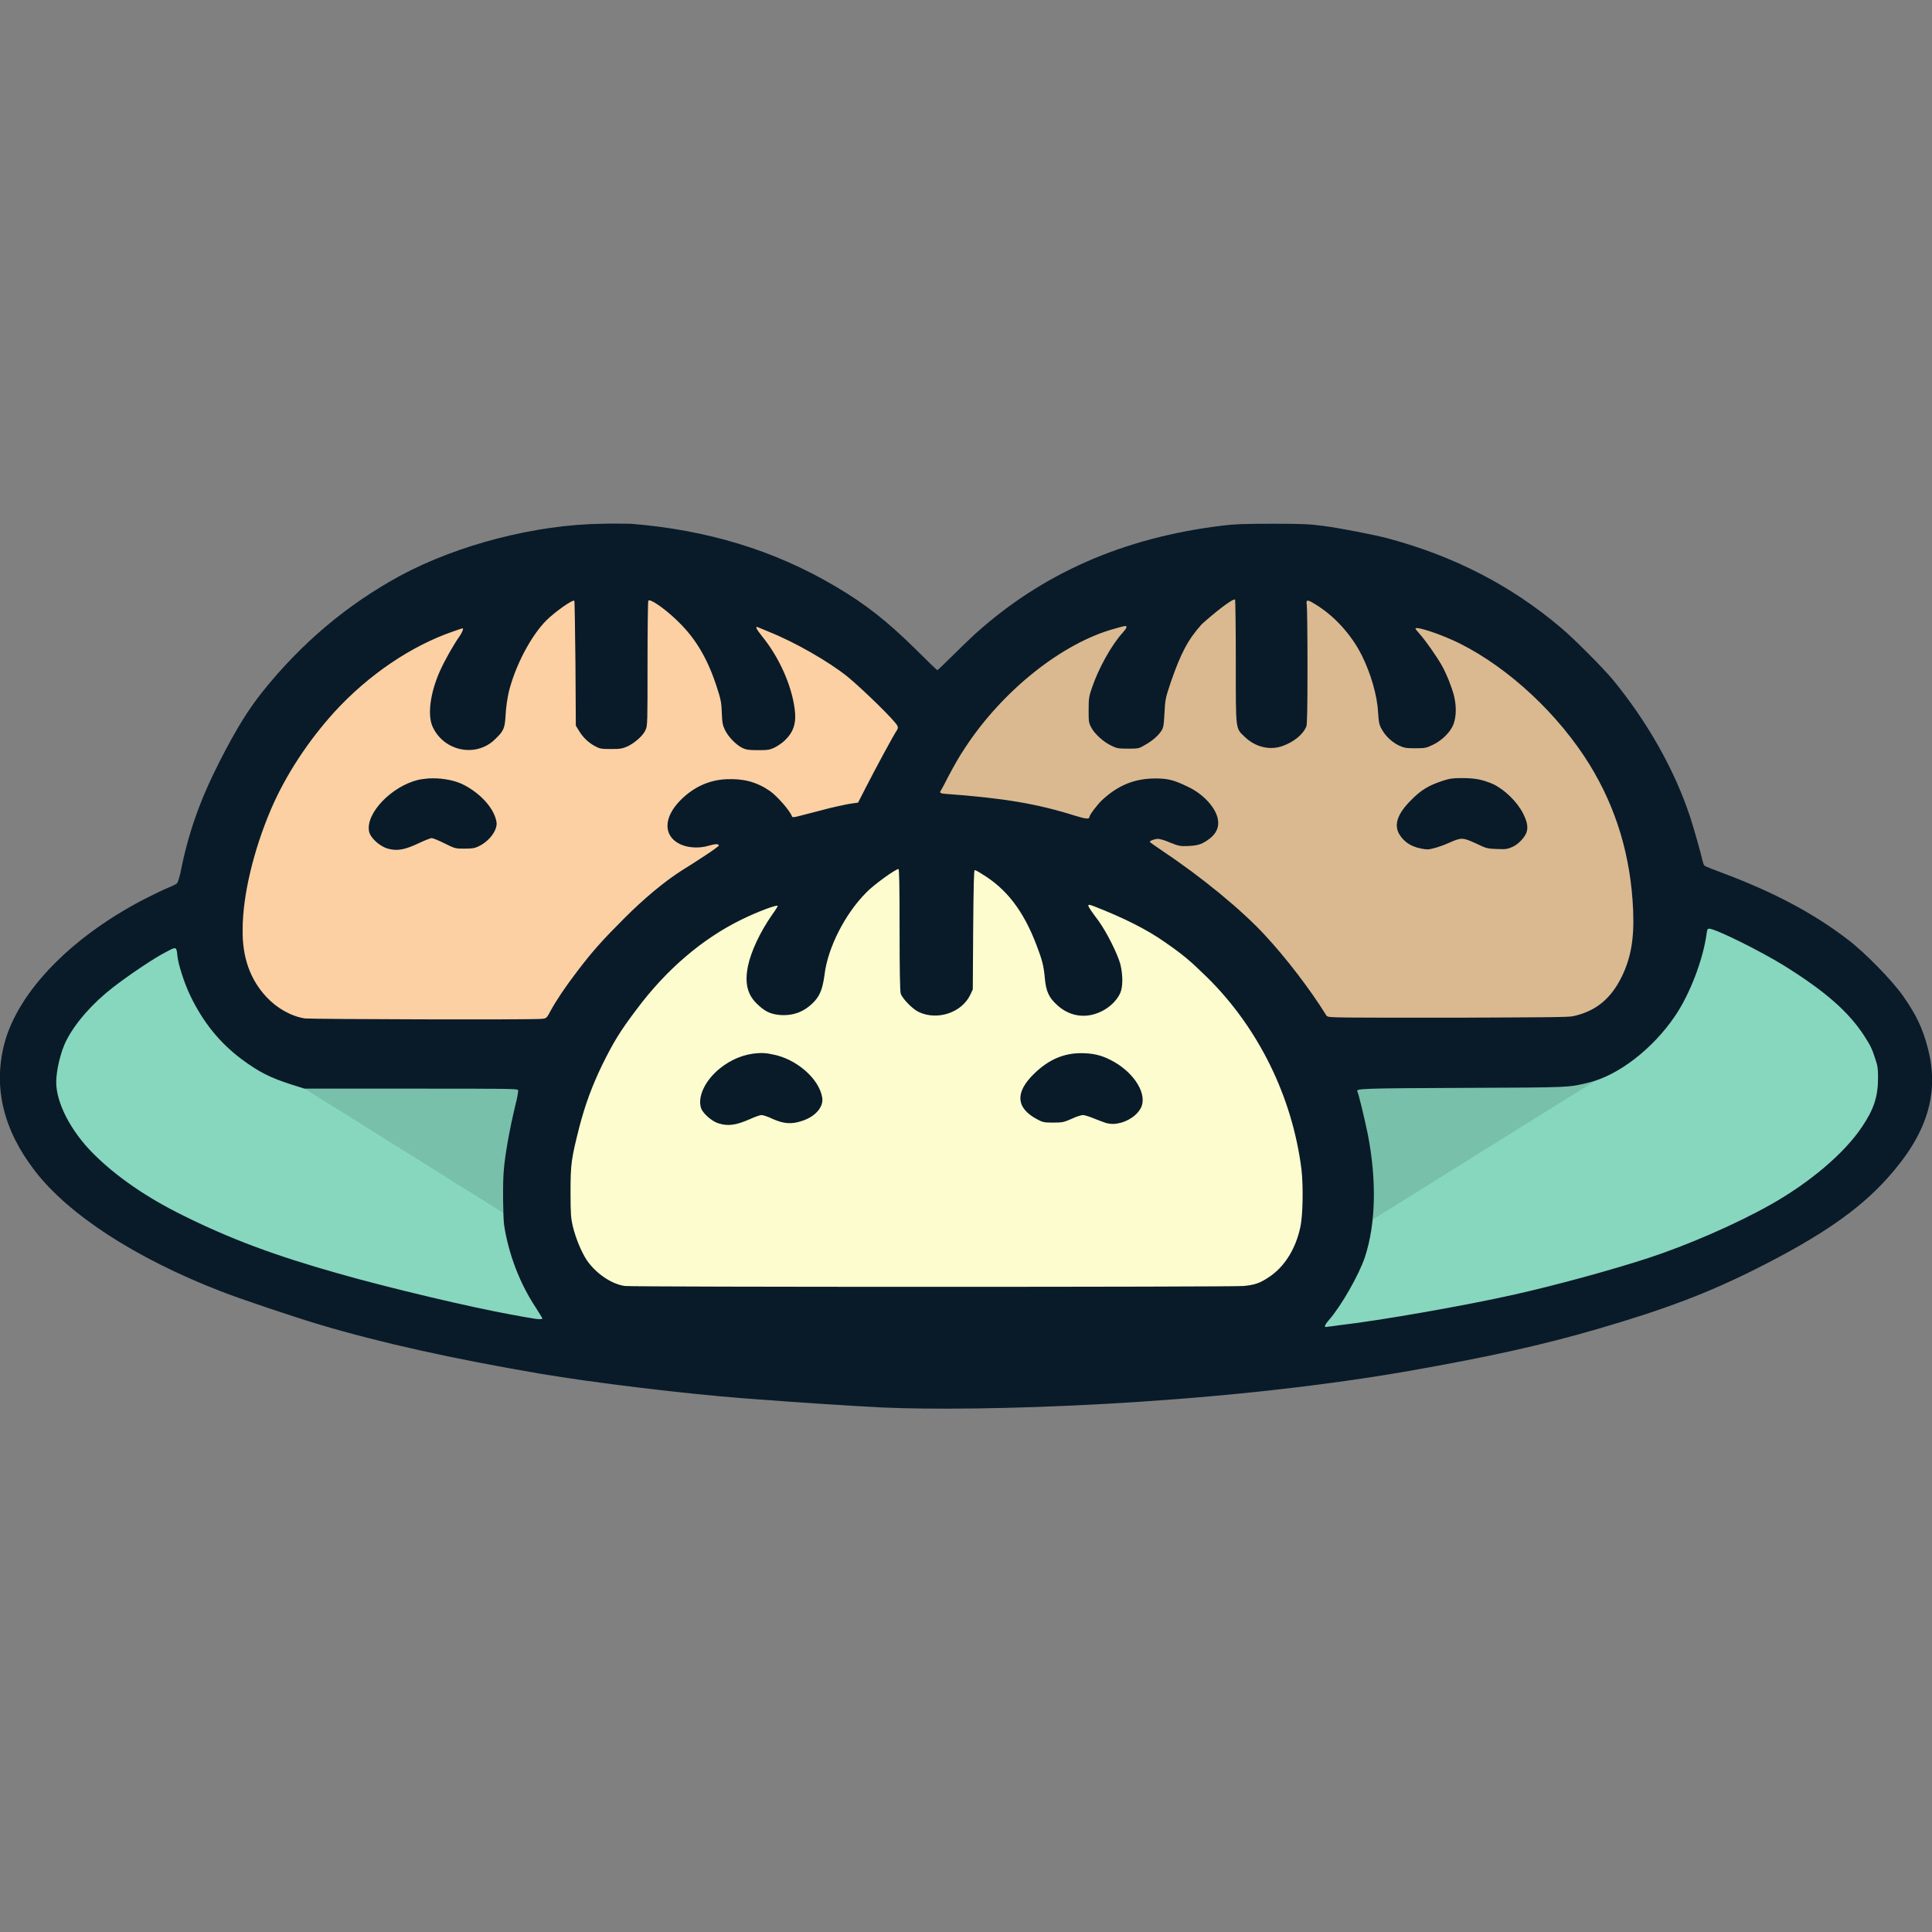<?xml version="1.0" encoding="utf-8"?>
<!-- Generator: Adobe Illustrator 28.2.0, SVG Export Plug-In . SVG Version: 6.00 Build 0)  -->
<svg version="1.1"
	 id="svg1" xmlns:sodipodi="http://sodipodi.sourceforge.net/DTD/sodipodi-0.dtd" xmlns:inkscape="http://www.inkscape.org/namespaces/inkscape" xmlns:svg="http://www.w3.org/2000/svg" inkscape:export-filename="openbao-color.png" inkscape:export-xdpi="96" inkscape:export-ydpi="96"
	 xmlns="http://www.w3.org/2000/svg" xmlns:xlink="http://www.w3.org/1999/xlink" x="0px" y="0px" viewBox="0 0 512 512"
	 style="enable-background:new 0 0 512 512;" xml:space="preserve">
<rect x="0" y="0" width="512" height="512" fill="#808080" stroke="none"/>
<style type="text/css">
	.st0{fill:#87D6BE;}
	.st1{fill:#FDD0A4;}
	.st2{fill:#DAB991;}
	.st3{fill:#FDFCCF;}
	.st4{fill:#79C0AB;}
	.st5{fill:#091A28;}
</style>
<ellipse class="st0" cx="257.3" cy="284.9" rx="248.3" ry="81.1"/>
<path class="st1" d="M247.2,214.8c0,21.2-8.7,36.7-31.1,48.2c-14.8,7.7-39,15.5-58.7,15.5c-25.1,0-73.5,0.5-89.8-11.3
	c-15.9-11.5-1.9-46.8,0-52.5c11.5-33.3,40.2-63.8,89.8-63.8S247.2,179.5,247.2,214.8z"/>
<path class="st2" d="M431.3,209.4c5.6,21.2,19.1,46.4-3.3,58c-14.8,7.7-76.6,8.2-96.3,8.2c-25.1,0-73.5,0.5-89.8-11.3
	c-15.9-11.5-1.9-46.8,0-52.5c11.5-33.3,40.2-63.8,89.8-63.8S422.3,175.4,431.3,209.4z"/>
<path class="st3" d="M341.3,288.2c5.6,21.2,19.1,46.4-3.3,58c-14.8,7.7-76.6,8.2-96.3,8.2c-25.1,0-73.5,0.5-89.8-11.3
	c-15.9-11.5-1.9-46.8,0-52.5c11.5-33.3,40.2-63.8,89.8-63.8S332.3,254.2,341.3,288.2z"/>
<path class="st4" d="M424.4,285.4L360.9,325l-2.7-39.4L424.4,285.4z M75.6,285.3l63.5,39.7l2.7-39.4L75.6,285.3z"/>
<path id="path2" sodipodi:nodetypes="sssssssssssssssssssssssssssssscssssssssssssscsssssssssssssssssssscsscssssssssssssscscsssssssssssssssssssssssssssccccssssssssssssssssssssssssssssssccssssssssssssssssssssssssssssscssssscsscccsssssssssssssssssssssssssssssssssssssssssssssssssssssssssccssssssssssssssssssssssssssssssssssssssss" class="st5" d="
	M159.7,138.8c-17.6,0.2-38.3,5.5-53.7,13.8c-14.1,7.7-26.1,17.8-36.5,30.8c-3.8,4.8-6.9,9.8-11.2,18.2c-5.3,10.4-8.4,19.1-10.5,29.8
	c-0.3,1.3-0.7,2.5-0.9,2.7c-0.2,0.2-1.2,0.7-2.2,1.1c-1,0.4-3.1,1.4-4.7,2.2c-20.4,10.1-35.3,25.2-38.9,39.4
	c-2.9,11.4-0.2,22.6,8,33.3c8.9,11.7,26.7,23.3,49.4,32.1c4.8,1.9,20.3,7.1,26.1,8.8c16.4,4.9,35.5,9.1,58.3,13
	c14.7,2.5,38.9,5.4,54.6,6.6c15.7,1.2,28.5,2,36.4,2.4c24.3,1.1,86.2-0.4,139.6-9.7c21-3.7,35.1-6.8,50.2-11.2
	c17.8-5.2,29.1-9.5,41.8-15.9c17.1-8.6,27.2-15.6,34.8-24.1c10.5-11.7,13.7-22.4,10.6-34.3c-1.4-5.4-3.1-8.9-6.6-13.9
	c-2.8-4-10-11.4-14.6-14.9c-9-6.9-19.3-12.4-32.8-17.5c-2.7-1-5-1.9-5.2-2.1c-0.2-0.2-0.4-0.8-0.6-1.6c-0.4-1.9-2-7.5-3.1-11
	c-4.1-12.6-11.4-25.5-20.6-36.7c-2.7-3.2-10.1-10.7-13.8-13.8c-13.1-11.1-28.2-18.9-45.7-23.6c-3.3-0.9-12.5-2.7-17-3.3
	c-3.8-0.5-5.4-0.6-13.7-0.6c-7.4,0-10.2,0.1-13.3,0.5c-26.3,3.2-47.8,12.7-65.7,28.9c-1.3,1.2-4,3.8-6,5.8c-2,2-3.7,3.6-3.8,3.6
	c-0.1,0-2.7-2.5-5.8-5.6c-7.4-7.3-13.2-11.9-21.2-16.6c-16.2-9.6-34.1-15-54.3-16.6C164.6,138.8,162.2,138.7,159.7,138.8z
	 M327.3,158.9c0.1,0.1,0.2,7.5,0.2,16.5c0,18.6-0.1,17.5,2.4,19.9c2.8,2.7,6.6,3.6,10,2.4c3-1.1,5.4-3,6.3-5.2
	c0.2-0.6,0.3-4.5,0.3-16c0-8.4-0.1-15.7-0.2-16.3c-0.2-1.3,0.1-1.4,2.2-0.1c5,3,9.6,8,12.4,13.6c2.3,4.6,4.1,10.6,4.3,15.1
	c0.2,2.7,0.3,3.3,1,4.5c1,1.8,2.7,3.4,4.6,4.3c1.3,0.6,1.9,0.7,4.3,0.7c2.6,0,2.9-0.1,4.6-0.9c2.5-1.2,4.7-3.4,5.5-5.5
	c0.7-1.9,0.8-4.5,0.2-7.2c-0.5-2.2-2.1-6.3-3.4-8.5c-1.3-2.3-4.2-6.4-5.6-8c-0.7-0.8-1.3-1.5-1.3-1.6c0-0.8,7.1,1.6,11.7,3.9
	c13.2,6.6,26.3,18.9,34.5,32.2c7.1,11.6,10.9,24.3,11.5,38.6c0.3,7.6-0.6,12.5-3,17.5c-2.9,5.9-6.9,9.2-12.9,10.5
	c-1.2,0.3-8.2,0.3-30.9,0.4c-16.1,0-30.4,0-31.8-0.1c-2.4-0.1-2.5-0.1-2.9-0.8c-3.9-6.3-10.4-14.9-16.2-21.1
	c-6.1-6.6-16.7-15.3-26.9-22.1c-1.9-1.3-3.5-2.4-3.5-2.5c0-0.3,1.4-0.8,2.2-0.8c0.4,0,1.9,0.4,3.2,1c2.3,0.9,2.6,1,4.9,0.9
	c1.8-0.1,2.7-0.3,3.6-0.7c3.1-1.6,4.5-3.6,4.2-6c-0.3-3.1-3.7-7-8-9c-3.7-1.8-5.3-2.2-8.6-2.2c-5.5,0-9.9,1.8-14.1,5.7
	c-1.2,1.1-3.4,4-3.4,4.5c0,0.6-0.8,0.6-3.7-0.3c-10.1-3.2-19.1-4.7-34.2-5.8c-1.7-0.1-1.9-0.3-1.4-1c0.2-0.3,1-1.8,1.8-3.4
	c1.7-3.2,2.8-5.2,4.6-7.9c9.9-15.1,25.7-27.7,39.6-31.5c1.3-0.4,2.6-0.7,2.8-0.7c0.6,0,0.4,0.6-0.7,1.8c-3,3.3-6.4,9.5-8.1,14.5
	c-0.8,2.3-0.9,2.9-0.9,5.9c0,3.1,0,3.4,0.7,4.7c0.9,1.7,3.2,3.8,5.3,4.8c1.4,0.7,1.8,0.8,4.4,0.8c2.7,0,2.9,0,4.4-0.9
	c2-1.1,3.5-2.4,4.4-3.7c0.6-0.9,0.7-1.3,0.9-4.8c0.2-3.7,0.2-3.8,1.7-8.3c2.6-7.5,4.5-11.2,8.2-15.3
	C321.6,162.6,326.7,158.5,327.3,158.9z M172.1,159.1c1.1,0.1,4.8,2.8,7.8,5.8c4.6,4.5,7.7,9.9,10,17c1.2,3.6,1.3,4.4,1.4,7.3
	c0.1,2.4,0.2,2.9,0.8,4.2c0.9,1.9,3,4,4.6,4.8c1.1,0.5,1.7,0.6,4.2,0.6c2.7,0,3.1-0.1,4.4-0.7c0.8-0.4,2.1-1.3,2.7-1.9
	c2.3-2.2,3.1-4.6,2.6-8.3c-0.8-6.2-4-13.5-8.5-19.1c-1.6-2-2.1-2.9-1.3-2.6c0.2,0.1,1.5,0.6,2.9,1.2c7,2.8,15.9,7.9,21,12
	c4.1,3.4,12.4,11.5,13.1,12.9c0.2,0.5,0.2,0.7-0.1,1.2c-0.9,1.3-5.7,10.2-8.2,15.1l-2.1,4.1l-2.1,0.3c-1.2,0.2-4.6,0.9-7.5,1.7
	c-3,0.8-5.9,1.5-6.6,1.7c-0.9,0.2-1.2,0.2-1.3,0c-0.5-1.5-3.9-5.4-5.9-6.8c-3.5-2.4-7-3.3-11.5-3.1c-4.6,0.2-8.7,2.1-12.1,5.5
	c-4.6,4.6-4.7,9.5-0.2,11.7c2.1,1,5.1,1.2,7.7,0.4c1.7-0.5,2.6-0.5,2.6,0c0,0.1-1.6,1.3-3.6,2.6c-2,1.3-4.9,3.2-6.4,4.1
	c-4.5,2.9-9.7,7.2-15.1,12.6c-5.7,5.7-8.4,8.7-12.5,14.1c-3.2,4.2-5.4,7.5-7,10.4c-1,1.9-1.1,2-2.3,2.1c-1.9,0.3-61.3,0.1-62.8-0.1
	c-3.7-0.6-7.4-2.7-10.2-5.7c-4.3-4.6-6.4-10.5-6.3-17.8c0-9.1,2.9-21.1,7.5-31.9c3.9-9.1,9.9-18.2,16.9-25.9
	c9.1-9.9,20.4-17.5,31.5-21.3c1.2-0.4,2.3-0.8,2.4-0.8c0.3,0-0.1,1.1-0.8,2.1c-1.5,2.1-3.9,6.3-5.2,9.2c-2.6,5.8-3.4,11.8-1.9,14.9
	c3,6.4,11.4,8.1,16.4,3.3c2.4-2.3,2.7-2.9,2.9-6.7c0.1-2,0.5-4.4,0.8-5.8c1.7-7,5.9-15,10-19.1c2.2-2.2,7-5.6,7.4-5.2
	c0.1,0.1,0.2,7.6,0.3,16.6l0.1,16.5l0.8,1.3c1,1.7,2.4,3.1,4.2,4.1c1.3,0.7,1.6,0.8,4.3,0.8c2.5,0,3-0.1,4.4-0.7
	c1.9-0.9,4.2-2.9,4.8-4.4c0.5-1.1,0.5-1.9,0.5-17.4c0-8.9,0.1-16.4,0.2-16.7C171.8,159.1,171.9,159.1,172.1,159.1z M387.4,206.2
	c-2.3,0-3.2,0.1-5,0.7c-3.7,1.2-5.7,2.4-8.2,4.9c-3.9,3.8-4.9,6.8-3.3,9.4c1.2,1.9,3,3.1,5.4,3.6c0.8,0.2,1.7,0.3,2,0.3
	c0.9,0,3.4-0.7,5.6-1.7c3.4-1.5,3.7-1.5,7.2,0.1c2.9,1.4,3.1,1.4,5.7,1.5c2.4,0.1,2.7,0,4.1-0.6c1.5-0.7,3.1-2.4,3.6-3.7
	c0.5-1.4,0.3-2.7-0.8-5c-1.6-3.2-4.9-6.4-8-7.9C392.9,206.6,391,206.2,387.4,206.2z M113.5,206.3c-1,0.1-1.9,0.2-2.8,0.4
	c-7.1,1.8-13.8,8.9-12.9,13.6c0.3,1.7,2.8,4,5,4.6c2.5,0.7,4.5,0.3,8.3-1.5c1.5-0.7,3-1.3,3.3-1.3c0.3,0,1.8,0.6,3.4,1.4
	c2.8,1.4,2.9,1.4,5.3,1.4c1.9,0,2.7-0.1,3.7-0.6c2.8-1.3,5-4.2,4.8-6.3c-0.5-3.7-4.4-8-9.3-10.3
	C119.8,206.6,116.4,206.1,113.5,206.3z M238.1,230.3c0.2,0,0.3,4,0.3,16c0,10.8,0.1,16.3,0.3,17c0.4,1.3,3.1,4.1,4.8,4.9
	c4.9,2.3,11.3,0.2,13.6-4.5l0.7-1.5l0.1-15.8c0.1-11.9,0.2-15.8,0.4-15.8c0.2,0,1,0.4,1.9,1c6.5,3.9,11,9.7,14.5,18.9
	c1.5,3.9,1.9,5.5,2.2,8.8c0.3,3.4,1.1,5.1,3.2,7c2.7,2.5,6,3.4,9.4,2.6c3.3-0.8,6.2-3.1,7.4-5.8c0.7-1.6,0.7-4.7,0-7.6
	c-0.8-2.9-3.7-8.6-5.8-11.5c-3.3-4.4-3.4-4.7-1.1-3.8c7.7,3,13.9,6.1,18.6,9.4c4.9,3.4,6.7,4.9,11.3,9.4
	c13.6,13.4,22.6,31.7,25,50.9c0.5,4.2,0.4,12.2-0.3,15.3c-1.2,5.7-4.2,10.6-8.4,13.3c-2.4,1.6-3.7,2-6.6,2.3
	c-3.2,0.3-161.6,0.3-164,0c-3.6-0.5-7.8-3.4-10.2-7c-1.4-2.2-2.8-5.6-3.6-8.8c-0.5-2.2-0.6-3.2-0.6-9.2c0-7.5,0.2-8.7,2.4-17.4
	c1.5-5.7,3.3-10.6,5.9-16c3-6.1,4.8-9.1,9.2-14.9c7.9-10.6,17.5-18.8,28-23.9c4.1-2,9.4-4,9.4-3.5c0,0.1-0.6,1.1-1.4,2.2
	c-3.3,4.7-5.7,9.9-6.5,13.8c-0.9,4.6-0.1,7.7,2.7,10.2c2,1.9,3.5,2.5,6,2.7c3.6,0.2,6.5-1,9-3.7c1.5-1.7,2.1-3.4,2.6-6.9
	c0.8-7.1,5.4-16.2,11.1-21.9C231.4,234.6,237.3,230.3,238.1,230.3z M452.9,246.1c1.7,0,13.4,5.8,19.9,9.8
	c10.9,6.8,17.1,12.2,21.3,18.7c1.6,2.5,2,3.3,2.9,6.1c0.6,1.7,0.7,2.6,0.7,4.9c0,5-1.1,8.4-4.3,13.1c-4.6,6.9-13.8,14.7-24.1,20.5
	c-9,5.1-22.1,10.8-32.5,14.2c-9.5,3.1-24.4,7.2-35.6,9.7c-12.9,2.9-35.7,6.9-46.3,8.1c-1.4,0.2-2.8,0.4-3.1,0.4
	c-1,0.3-0.9-0.3,0.4-1.8c3.3-3.8,7.9-11.9,9.5-16.6c2.9-8.8,3.2-20.5,0.7-33c-0.9-4.3-2.4-10.5-2.7-11c-0.4-0.7,1.5-0.8,27.9-0.9
	c29.4-0.1,28.1-0.1,33.8-1.5c7.7-2,16.6-8.9,22.4-17.4c4-5.8,7.6-15.2,8.5-22.2C452.4,246.3,452.6,246.1,452.9,246.1z M46.4,251.3
	c0.4,0.1,0.5,0.7,0.6,1.9c0.2,2.3,1.9,7.5,3.4,10.6c3.4,7.1,7.8,12.5,13.5,16.8c4.7,3.5,7.7,5,13.3,6.8l3.5,1.1h28.2
	c25.6,0,28.3,0,28.4,0.4c0.1,0.2-0.2,2-0.7,3.9c-1.5,6.2-2.8,13.3-3.1,17.5c-0.3,3.1-0.2,12.4,0.1,14.4c1.2,7.7,4.1,15.3,8.3,21.7
	c0.9,1.4,1.7,2.7,1.8,2.9c0.2,0.4-1,0.4-3,0c-0.7-0.1-3-0.5-5.1-0.9c-10.6-1.9-32.6-7.1-45.9-10.9c-17-4.8-28.7-9.2-41-15.3
	c-9.8-4.8-17.9-10.4-24-16.5c-5.9-5.9-9.8-13.4-9.8-18.9c0-3.2,1.2-8.1,2.6-10.9c2.4-4.8,7-10,12.4-14.2c4.4-3.4,11.1-7.9,13.9-9.3
	C45.3,251.6,46,251.2,46.4,251.3z M200.9,279.1c-3.6,0.2-7.1,1.6-10.2,4.1c-3.9,3.2-5.9,7.5-4.9,10.5c0.5,1.4,2.9,3.5,4.6,4
	c2.6,0.8,4.6,0.5,8.3-1.1c1.3-0.6,2.7-1.1,3.1-1.1c0.4,0,1.7,0.4,2.9,1c2.9,1.3,5,1.5,7.7,0.6c3.6-1.1,5.9-3.7,5.5-6.2
	c-0.8-5.1-7-10.4-13.3-11.5C203.3,279.1,202.1,279,200.9,279.1z M286.5,279.1c-4.6,0-8.6,1.7-12.4,5.4c-5.2,5-4.9,9.2,0.9,12.2
	c1.3,0.7,1.7,0.8,4.1,0.8c2.5,0,2.8-0.1,4.9-1c1.2-0.6,2.6-1,3-1c0.4,0,1.7,0.4,2.9,0.9s2.6,1,3.2,1.2c1.6,0.4,2.5,0.3,4.1-0.1
	c2.6-0.8,4.7-2.5,5.4-4.5c1.2-3.7-2.5-9.2-8.3-12.1C291.8,279.6,289.5,279.1,286.5,279.1z"/>
</svg>
